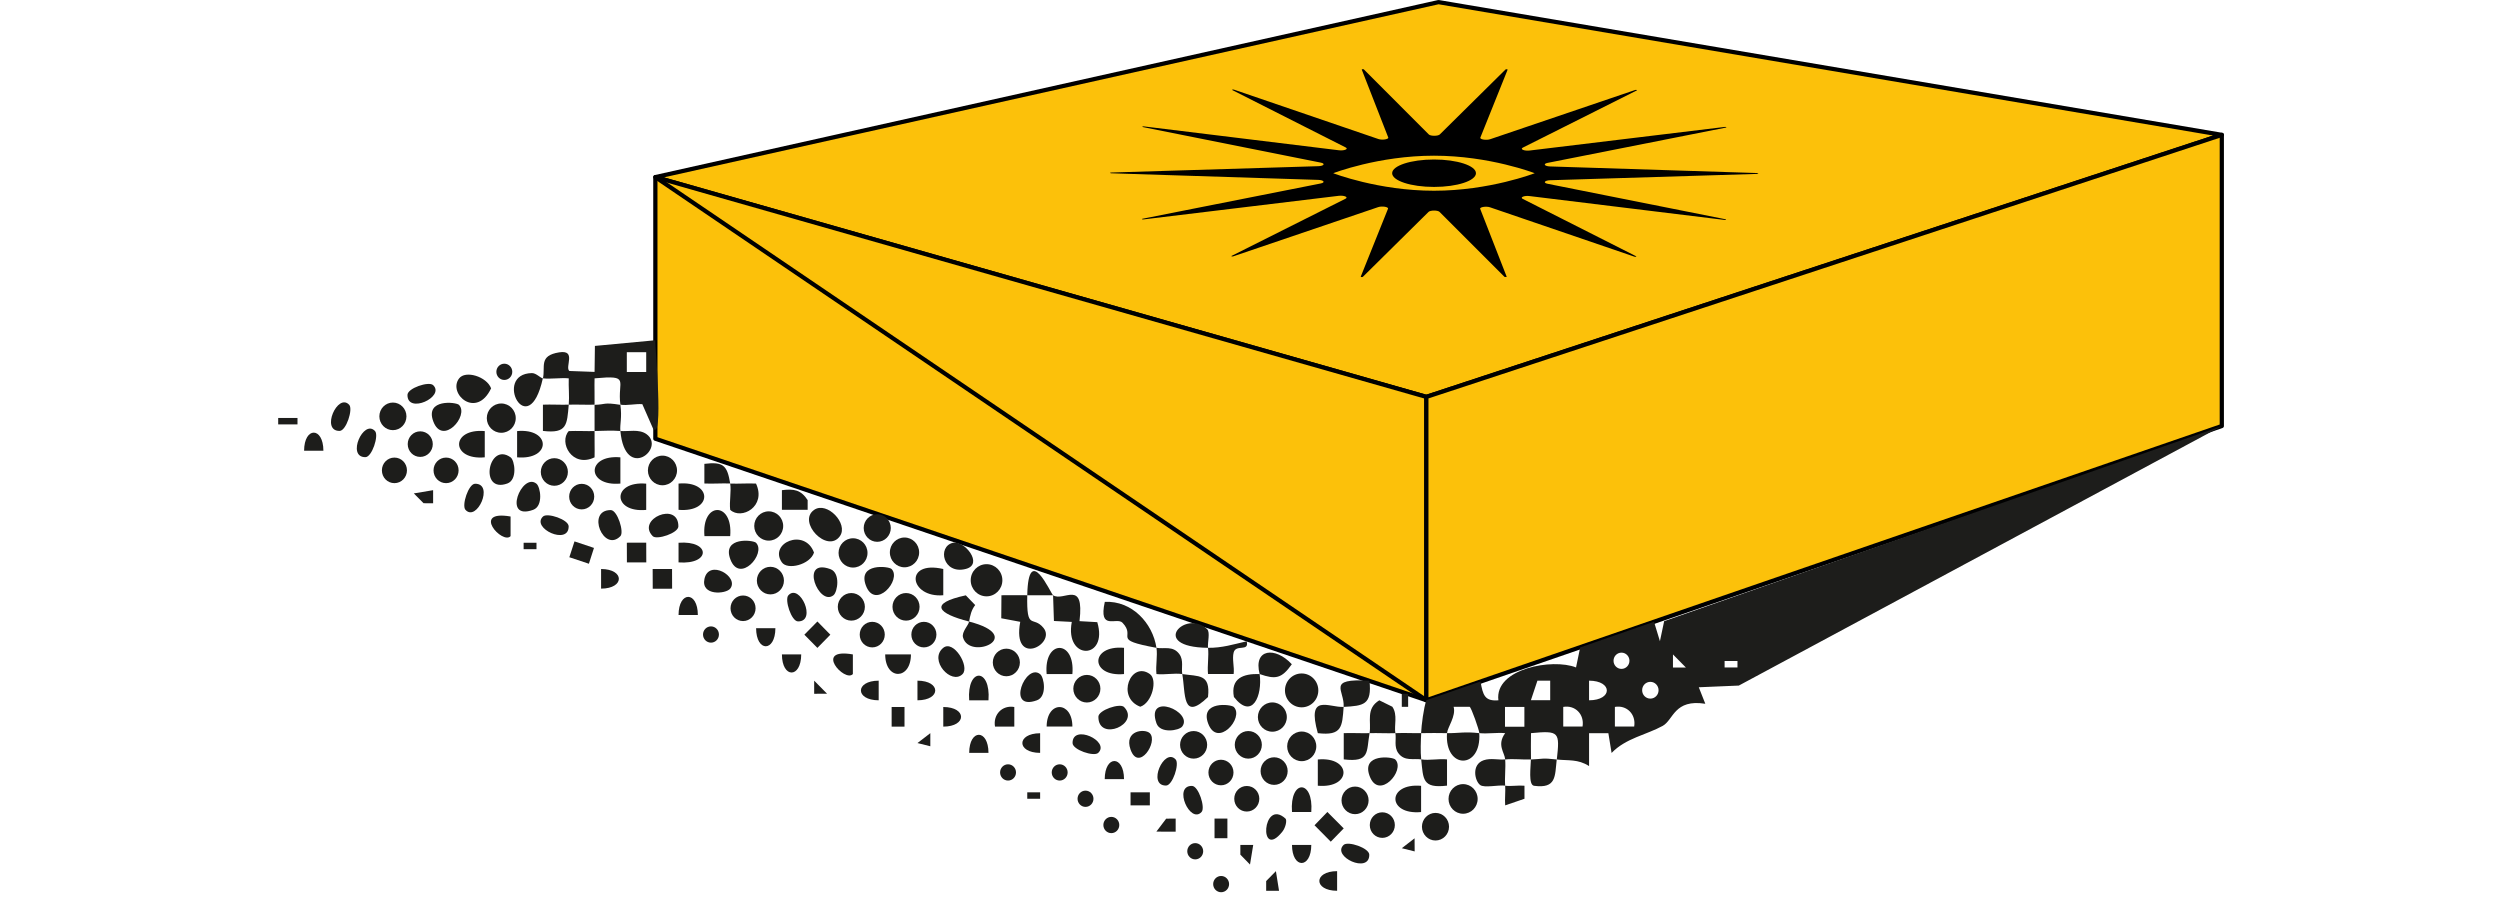 <?xml version="1.0" encoding="UTF-8"?> <svg xmlns="http://www.w3.org/2000/svg" xmlns:xlink="http://www.w3.org/1999/xlink" id="Livello_2" data-name="Livello 2" viewBox="0 0 295.3 107.36"><defs><style> .cls-1, .cls-2 { fill: none; } .cls-3 { fill: #1d1d1b; } .cls-4 { fill: #fcc10a; } .cls-4, .cls-2 { stroke: #000; stroke-linejoin: round; stroke-width: .5px; } .cls-5 { clip-path: url(#clippath); } </style><clipPath id="clippath"><rect class="cls-1" y="10.62" width="295.3" height="96.74"></rect></clipPath></defs><g id="Livello_1-2" data-name="Livello 1"><polygon class="cls-4" points="77.41 20.92 169.92 .25 262.44 15.93 168.48 46.88 77.41 20.92"></polygon><polygon class="cls-4" points="77.41 20.92 77.41 40.2 77.41 51.82 168.48 82.71 168.48 46.88 77.41 20.92"></polygon><polygon class="cls-4" points="168.48 82.71 262.44 50.32 262.44 15.93 168.48 46.88 168.48 82.71"></polygon><path d="M169.39,18.84c-2.74,0-4.95.73-4.95,1.62s2.22,1.62,4.95,1.62,4.95-.73,4.95-1.62-2.22-1.62-4.95-1.62"></path><path d="M169.38,22.53c-6.57,0-11.9-2.07-11.9-2.07,0,0,5.33-2.07,11.9-2.07s11.9,2.07,11.9,2.07c0,0-5.33,2.07-11.9,2.07M207.56,20.44l-24.47-.78c-.66-.02-.85-.31-.29-.42l21.06-4.17c.14-.03.04-.09-.11-.08l-23.07,2.79c-.62.07-1.17-.15-.81-.34l13.47-6.76c.09-.04-.09-.09-.2-.05l-17.11,5.81c-.46.16-1.26.03-1.17-.19l3.22-8.02c.02-.05-.2-.07-.25-.02l-7.76,7.67c-.21.21-1.1.21-1.3,0l-7.67-7.68c-.05-.05-.27-.03-.25.02l3.13,8.02c.08.21-.72.34-1.17.18l-17.05-5.83c-.11-.04-.29,0-.2.05l13.4,6.78c.36.18-.19.41-.81.33l-23.04-2.82c-.15-.02-.25.05-.11.08l21.01,4.2c.57.11.37.4-.29.42l-24.47.75c-.16,0-.16.08,0,.09l24.47.78c.66.02.85.31.29.42l-21.06,4.17c-.14.03-.04.09.11.08l23.07-2.79c.62-.07,1.17.15.81.34l-13.47,6.76c-.09.04.09.09.2.05l17.11-5.81c.46-.16,1.26-.03,1.17.19l-3.22,8.02c-.02.05.2.07.25.02l7.76-7.67c.21-.21,1.1-.21,1.3,0l7.68,7.68s.27.03.25-.02l-3.13-8.02c-.08-.21.72-.34,1.17-.18l17.05,5.83c.11.04.29-.01.2-.05l-13.4-6.78c-.36-.18.19-.41.81-.33l23.04,2.82c.15.02.25-.05.11-.08l-21.01-4.19c-.57-.11-.37-.4.29-.42l24.47-.75c.16,0,.16-.08,0-.08"></path><line class="cls-2" x1="168.48" y1="82.71" x2="77.41" y2="20.92"></line><g class="cls-5"><path class="cls-3" d="M157.94,102.9v2.32c-2.8-.01-2.8-2.31,0-2.32"></path><polygon class="cls-3" points="151.08 105.22 149.56 105.22 149.56 104.07 150.71 102.9 151.08 105.22"></polygon><path class="cls-3" d="M60.51,43.92c0,.53-.42.96-.94.96s-.94-.43-.94-.96.42-.96.94-.96.94.43.94.96"></path><path class="cls-3" d="M145.18,104.43c0,.53-.42.96-.94.96s-.94-.43-.94-.96.42-.96.94-.96.94.43.94.96"></path><rect class="cls-3" x="32.86" y="49.37" width="2.28" height=".76"></rect><path class="cls-3" d="M193.03,85.82c.24-1.46-.89-2.57-2.28-2.32v2.32h2.28ZM186.93,85.82c.24-1.46-.89-2.57-2.28-2.32v2.32h2.28ZM180.06,83.5h-2.29s0,2.34,0,2.34h2.29s0-2.34,0-2.34ZM195.91,81.53c0-.54-.43-.99-.97-.99s-.97.44-.97.99.43.99.97.99.97-.44.97-.99M187.7,82.72c2.8-.01,2.8-2.31,0-2.32v2.32ZM183.11,80.4h-1.51s-.77,2.31-.77,2.31h2.28s0-2.31,0-2.31ZM205.23,78.08h-1.52v.76h1.52v-.76ZM199.13,78.84l-1.52-1.54v1.55s1.52,0,1.52,0ZM192.47,78.05c0-.53-.42-.96-.94-.96s-.94.43-.94.96.42.96.94.96.94-.43.94-.96M167.86,86.6c.05-.99.29-2.92.62-3.89l6.4-2.21c.28,1.63.51,2.35,2.11,2.22-.48-3.75,6.41-4.99,9.17-3.88l.49-2.36,8.72-3.04.7,2.3.5-2.37,65.87-23.04-57.05,30.65-4.73.2.77,1.95c-3.68-.58-3.75,1.9-5.03,2.61-1.92,1.06-4.37,1.45-6.04,3.2l-.38-2.33h-2.28s0,3.88,0,3.88c-1.32-.85-2.45-.62-3.81-.78.36-3.25.3-3.43-3.05-3.11-.03,1.03,0,2.07,0,3.11-1,.04-2.06-.11-3.05,0,.08,1.02-.08,2.08,0,3.1.74.09,1.54-.07,2.28,0v1.54s-2.28.78-2.28.78c-.06-.77.05-1.56,0-2.33-.82-.1-2.46.29-2.95-.07-.64-.46-1.07-2.42.41-2.93.84-.29,1.75-.01,2.54-.1-.06-.81-1.02-1.71,0-3.1-1-.09-2.05.1-3.05,0-.02-.36-.95-3.04-1.15-3.11h-1.89c.31,1.1-.73,2.42-.78,3.11-1.01-.02-2.04-.02-3.05,0-.05.96-.1,2.18,0,3.1.96.15,2.07-.11,3.05,0v3.1c-2.94.35-2.8-.75-3.05-3.1-.92-.14-1.97.26-2.71-.75-.53-.73-.21-1.65-.34-2.35-1.01.04-2.04-.03-3.05,0-.39,2.23.07,3.47-3.05,3.1v-3.1c1.01-.04,2.03.03,3.05,0,.23-1.34-.48-2.89,1.15-3.88l1.54.76c.66.96.19,2.21.36,3.12,1.2-.05,2.06.02,3.05,0"></path><path class="cls-3" d="M174.73,86.6c.29,4.33-4.11,4.32-3.81,0,1.38.02,2.04-.2,3.81,0"></path><path class="cls-3" d="M183.88,89.71c-.22,1.99-.03,3.46-2.67,3.11-.71-.09-.39-2.27-.38-3.11,1.43-.05,1.23-.21,3.05,0"></path><path class="cls-3" d="M73.28,47.81c.21,1.56-.08,2.28,0,3.1.97.08,2.19-.26,3.07.36,2.35,1.67-2.52,5.67-3.07-.36-.98-.08-2.06-.02-3.05,0-.02,1.04.03,2.07,0,3.11-2.67,1.29-4.25-1.78-3.05-3.1,1.01-.04,2.04.02,3.05,0,.02-1.03-.02-2.07,0-3.1,1.34-.03,1-.33,3.05,0"></path><path class="cls-3" d="M76.33,41.6h-2.29s0,2.34,0,2.34h2.29s0-2.34,0-2.34ZM64.13,44.71c.31-1.41-.52-2.7,1.92-3.09,2.08-.33.65,1.74,1.2,2.2l2.98.11.04-3.07,7.14-.67c-.06.69,1.02,12.06-.28,10.42l-1.26-2.87c-.84-.06-1.8.19-2.59.06-.39-2.86,1.27-3.51-3.05-3.11-.03,1.03.02,2.07,0,3.11-1.01.03-2.04-.03-3.05,0-.21,2.37-.18,3.45-3.05,3.1v-3.1c1.01-.04,2.03.03,3.05,0,.09-1.02-.04-2.08,0-3.11-1.01-.09-2.06.11-3.06,0-1.71,7.75-5.98-.54-1.29-.62.52,0,1.01.59,1.29.62"></path><path class="cls-3" d="M124.39,70.31c1.23.82,3.73-1.99,3.12,3.06l2.1.12c1.34,4.47-3.88,4.57-3.01-.03l-2.11-.11-.1-3.04c-1.02-.01-2.03.02-3.05,0-.09,4.28.66,2.34,1.91,3.85,1.58,1.91-3.75,4.75-2.74-.71l-2.24-.42.02-2.72c1.01,0,2.04-.02,3.05,0,.13-6.33,2.78-.18,3.05,0"></path><path class="cls-3" d="M136.59,76.52c-5.45-1.01-2.3-1.17-4-2.96-.68-.72-2.86,1.01-2.09-2.47,3.21-.15,5.66,2.51,6.1,5.43.89.17,1.95-.29,2.71.75.53.73.21,1.65.34,2.35,1.94.3,3.35-.06,3.04,2.71-3.08,3-2.64-.47-3.04-2.71-.95-.14-2.07.11-3.05,0-.11-1,.15-2.14,0-3.11"></path><path class="cls-3" d="M155.72,81.55c0,1.11-.88,2-1.97,2s-1.97-.9-1.97-2,.88-2,1.97-2,1.97.9,1.97,2"></path><path class="cls-3" d="M158.71,83.5c.14-1.98-2.11-3.38,3.05-3.1.32,2.9-.73,2.96-3.05,3.1-.17,2.33-.18,3.44-3.05,3.1-1.35-4.79,1.32-3,3.05-3.1"></path><path class="cls-3" d="M118.4,68.54c0,1.05-.84,1.9-1.87,1.9s-1.87-.85-1.87-1.9.84-1.9,1.87-1.9,1.87.85,1.87,1.9"></path><path class="cls-3" d="M148.79,79.62c.35,2.54-.87,5.48-3.04,2.71-.41-2.18,1.07-2.78,3.04-2.71-.78-3.02,1.86-3.26,3.8-1.16-1.2,1.7-1.92,1.82-3.8,1.16"></path><path class="cls-3" d="M99.21,63.33c-1.49,2.09-5.07-1.68-3.05-3.1,1.52-1.06,4.09,1.63,3.05,3.1"></path><path class="cls-3" d="M174.54,94.37c0,.97-.77,1.75-1.72,1.75s-1.72-.78-1.72-1.75.77-1.75,1.72-1.75,1.72.78,1.72,1.75"></path><path class="cls-3" d="M54.22,44.71c.75-1.01,3.27-.23,3.79,1.16-1.74,3.68-5.14.64-3.79-1.16"></path><path class="cls-3" d="M155.48,88.16c0,.97-.77,1.75-1.72,1.75s-1.72-.78-1.72-1.75.77-1.75,1.72-1.75,1.72.78,1.72,1.75"></path><path class="cls-3" d="M79.97,55.57c0,.97-.77,1.75-1.72,1.75s-1.72-.78-1.72-1.75.77-1.75,1.72-1.75,1.72.78,1.72,1.75"></path><path class="cls-3" d="M142.69,76.52c-7.1-.08-2.6-4.63-.1-2.2.38.38.03,1.56.1,2.2,1.66.02,3-.41,4.57-.77.32,1.29-1.27.3-1.54,1.32-.2.76.1,1.73,0,2.54h-3.03c-.1-1.01.12-2.09,0-3.1"></path><path class="cls-3" d="M86.25,57.12c1.01.04,2.04-.05,3.05,0,1.26,2.72-1.74,4.33-3.05,3.1-.12-1,.15-2.17,0-3.11-1.01-.04-2.04.05-3.05,0v-2.32c2.24-.27,2.7.18,3.05,2.32"></path><path class="cls-3" d="M114.47,73.42c6.85,1.76.06,4.67-.72,1.87-.18-.65.65-1.43.72-1.87-3.71-.96-4.82-2.14-.39-3.1l1.11,1.15c-.45.57-.6,1.24-.72,1.95"></path><path class="cls-3" d="M108.57,65.25c0,.98-.78,1.76-1.73,1.76s-1.73-.79-1.73-1.76.78-1.76,1.73-1.76,1.73.79,1.73,1.76"></path><path class="cls-3" d="M135.82,79.62c.93.66.28,3.39-1.13,3.86-2.9-1.11-1.09-5.45,1.13-3.86"></path><path class="cls-3" d="M152,84.7c0,.96-.76,1.73-1.71,1.73s-1.71-.78-1.71-1.73.76-1.73,1.71-1.73,1.71.78,1.71,1.73"></path><path class="cls-3" d="M60.92,49.39c0,.96-.76,1.73-1.71,1.73s-1.71-.78-1.71-1.73.76-1.73,1.71-1.73,1.71.78,1.71,1.73"></path><path class="cls-3" d="M111.42,67.21v3.1c-4,.34-4.69-4.18,0-3.1"></path><path class="cls-3" d="M92.51,62.13c0,.96-.76,1.73-1.71,1.73s-1.71-.78-1.71-1.73.76-1.73,1.71-1.73,1.71.78,1.71,1.73"></path><path class="cls-3" d="M102.47,65.31c0,.96-.76,1.73-1.71,1.73s-1.71-.78-1.71-1.73.76-1.73,1.71-1.73,1.71.78,1.71,1.73"></path><path class="cls-3" d="M92.35,66.42c-1.56-2.26,2.71-4.11,3.8-1.15-.46,1.44-3.15,2.1-3.8,1.15"></path><path class="cls-3" d="M61.08,54.02v-3.1c4.03-.37,4.06,3.45,0,3.1"></path><path class="cls-3" d="M54.21,47.82c1.25,1.27-1.95,4.92-3.04,1.93-.98-2.67,2.71-2.26,3.04-1.93"></path><path class="cls-3" d="M57.26,50.92v3.1c-4.03.37-4.06-3.45,0-3.1"></path><path class="cls-3" d="M164.81,89.71c1.25,1.27-1.95,4.92-3.04,1.93-.98-2.67,2.71-2.26,3.04-1.93"></path><path class="cls-3" d="M86.25,63.33h-3.04c-.37-4.1,3.4-4.13,3.04,0"></path><path class="cls-3" d="M155.66,92.81v-3.1c4.03-.37,4.06,3.45,0,3.1"></path><path class="cls-3" d="M73.28,54.02v3.1c-4.03.37-4.06-3.45,0-3.1"></path><path class="cls-3" d="M89.3,64.11c1.25,1.27-1.95,4.92-3.04,1.93-.98-2.67,2.71-2.26,3.04-1.93"></path><path class="cls-3" d="M112.58,64.11c1.33-.3,3.64,2.53,1.51,3.09-2.7.71-3.42-2.66-1.51-3.09"></path><path class="cls-3" d="M145.74,83.51c1.26,1.27-1.95,4.92-3.04,1.93-.98-2.67,2.71-2.26,3.04-1.93"></path><path class="cls-3" d="M167.86,92.82v3.1c-4.03.37-4.06-3.45,0-3.1"></path><path class="cls-3" d="M76.33,57.13v3.1c-4.03.37-4.06-3.45,0-3.1"></path><path class="cls-3" d="M132.77,76.52v3.1c-4.03.37-4.06-3.45,0-3.1"></path><path class="cls-3" d="M126.67,79.62h-3.04c-.37-4.1,3.4-4.13,3.04,0"></path><path class="cls-3" d="M105.31,67.21c1.25,1.27-1.95,4.92-3.04,1.93-.98-2.67,2.71-2.26,3.04-1.93"></path><path class="cls-3" d="M80.15,60.22v-3.1c4.03-.37,4.06,3.45,0,3.1"></path><path class="cls-3" d="M171.16,97.65c0,.9-.72,1.63-1.6,1.63s-1.6-.73-1.6-1.63.72-1.63,1.6-1.63,1.6.73,1.6,1.63"></path><path class="cls-3" d="M161.66,94.54c0,.9-.72,1.63-1.6,1.63s-1.6-.73-1.6-1.63.72-1.63,1.6-1.63,1.6.73,1.6,1.63"></path><path class="cls-3" d="M152.1,91.08c0,.9-.72,1.63-1.6,1.63s-1.6-.73-1.6-1.63.72-1.63,1.6-1.63,1.6.73,1.6,1.63"></path><path class="cls-3" d="M60.31,54.02c.49.35.84,2.65-.38,3.09-3.39,1.23-2.25-4.99.38-3.09"></path><path class="cls-3" d="M102.16,71.68c0,.9-.72,1.63-1.6,1.63s-1.6-.73-1.6-1.63.72-1.63,1.6-1.63,1.6.73,1.6,1.63"></path><path class="cls-3" d="M108.62,71.68c0,.9-.72,1.63-1.6,1.63s-1.6-.73-1.6-1.63.72-1.63,1.6-1.63,1.6.73,1.6,1.63"></path><path class="cls-3" d="M67.08,55.75c0,.9-.72,1.63-1.6,1.63s-1.6-.73-1.6-1.63.72-1.63,1.6-1.63,1.6.73,1.6,1.63"></path><path class="cls-3" d="M149.05,87.98c0,.9-.72,1.63-1.6,1.63s-1.6-.73-1.6-1.63.72-1.63,1.6-1.63,1.6.73,1.6,1.63"></path><path class="cls-3" d="M142.59,87.98c0,.9-.72,1.63-1.6,1.63s-1.6-.73-1.6-1.63.72-1.63,1.6-1.63,1.6.73,1.6,1.63"></path><path class="cls-3" d="M105.22,62.37c0,.9-.72,1.63-1.6,1.63s-1.6-.73-1.6-1.63.72-1.63,1.6-1.63,1.6.73,1.6,1.63"></path><path class="cls-3" d="M48.01,49.18c0,.9-.72,1.63-1.6,1.63s-1.6-.73-1.6-1.63.72-1.63,1.6-1.63,1.6.73,1.6,1.63"></path><path class="cls-3" d="M129.98,81.35c0,.9-.72,1.63-1.6,1.63s-1.6-.73-1.6-1.63.72-1.63,1.6-1.63,1.6.73,1.6,1.63"></path><path class="cls-3" d="M92.6,68.58c0,.9-.72,1.63-1.6,1.63s-1.6-.73-1.6-1.63.72-1.63,1.6-1.63,1.6.73,1.6,1.63"></path><path class="cls-3" d="M120.47,78.25c0,.9-.72,1.63-1.6,1.63s-1.6-.73-1.6-1.63.72-1.63,1.6-1.63,1.6.73,1.6,1.63"></path><path class="cls-3" d="M148.75,94.35c0,.83-.66,1.51-1.48,1.51s-1.48-.67-1.48-1.51.66-1.51,1.48-1.51,1.48.67,1.48,1.51"></path><path class="cls-3" d="M113.7,79.62c-1.32,1.35-4.05-1.67-2.28-3.1,1.22-.98,3.15,2.21,2.28,3.1"></path><path class="cls-3" d="M98.45,70.31c-1.71,1.38-4.08-4.43-.38-3.09,1.24.45.86,2.71.38,3.09"></path><path class="cls-3" d="M48.07,55.56c0,.83-.66,1.51-1.48,1.51s-1.48-.67-1.48-1.51.66-1.51,1.48-1.51,1.48.67,1.48,1.51"></path><path class="cls-3" d="M70.19,58.66c0,.83-.66,1.51-1.48,1.51s-1.48-.67-1.48-1.51.66-1.51,1.48-1.51,1.48.67,1.48,1.51"></path><path class="cls-3" d="M51.12,52.46c0,.83-.66,1.51-1.48,1.51s-1.48-.67-1.48-1.51.66-1.51,1.48-1.51,1.48.67,1.48,1.51"></path><path class="cls-3" d="M89.25,71.85c0,.83-.66,1.51-1.48,1.51s-1.48-.67-1.48-1.51.66-1.51,1.48-1.51,1.48.67,1.48,1.51"></path><path class="cls-3" d="M145.7,91.25c0,.83-.66,1.51-1.48,1.51s-1.48-.67-1.48-1.51.66-1.51,1.48-1.51,1.48.67,1.48,1.51"></path><path class="cls-3" d="M54.17,55.56c0,.83-.66,1.51-1.48,1.51s-1.48-.67-1.48-1.51.66-1.51,1.48-1.51,1.48.67,1.48,1.51"></path><path class="cls-3" d="M122.86,79.63c.48.38.85,2.64-.38,3.09-3.7,1.34-1.33-4.47.38-3.09"></path><path class="cls-3" d="M110.61,74.96c0,.83-.66,1.51-1.48,1.51s-1.48-.67-1.48-1.51.66-1.51,1.48-1.51,1.48.67,1.48,1.51"></path><path class="cls-3" d="M63.36,57.13c.48.38.85,2.64-.38,3.09-3.7,1.34-1.33-4.47.38-3.09"></path><path class="cls-3" d="M104.51,74.96c0,.83-.66,1.51-1.48,1.51s-1.48-.67-1.48-1.51.66-1.51,1.48-1.51,1.48.67,1.48,1.51"></path><path class="cls-3" d="M139.64,85.82c-.38.48-2.6.87-3.04-.39-1.31-3.76,4.39-1.35,3.04.39"></path><path class="cls-3" d="M164.76,97.46c0,.83-.66,1.51-1.48,1.51s-1.48-.67-1.48-1.51.66-1.51,1.48-1.51,1.48.67,1.48,1.51"></path><path class="cls-3" d="M77.1,63.33c-1.97-2.01,3.03-4.16,3.03-1.16,0,.8-2.56,1.64-3.03,1.16"></path><path class="cls-3" d="M86.25,69.53c-.51.65-3.48.88-3.04-1.15.52-2.4,4.14-.26,3.04,1.15"></path><path class="cls-3" d="M73.28,63.33c-1.97,2.01-4.09-3.08-1.14-3.08.79,0,1.61,2.61,1.14,3.08"></path><path class="cls-3" d="M95.4,60.22h-3.04v-2.32c1.41-.18,2.24-.05,3.04,1.17v1.15Z"></path><path class="cls-3" d="M132.77,83.51c1.97,2.01-3.03,4.16-3.03,1.16,0-.8,2.56-1.64,3.03-1.16"></path><path class="cls-3" d="M154.89,95.91h-2.28c-.29-3.88,2.57-3.88,2.28,0"></path><path class="cls-3" d="M107.6,77.3c0,3.05-3.03,3.09-3.04,0h3.04Z"></path><path class="cls-3" d="M135.82,86.61c1.01,1.02-1.33,4.6-2.28,1.93-.81-2.29,1.7-2.51,2.28-1.93"></path><path class="cls-3" d="M116.76,82.72h-2.28c-.29-3.88,2.57-3.88,2.28,0"></path><polygon class="cls-3" points="156.79 95.91 158.72 97.85 157.19 99.42 155.27 97.48 156.79 95.91"></polygon><path class="cls-3" d="M80.15,66.43v-2.32c3.82-.29,3.82,2.61,0,2.32"></path><path class="cls-3" d="M126.67,85.82h-3.04c.02-3.09,3.04-3.05,3.04,0"></path><path class="cls-3" d="M158.71,99.8c.51-.48,3.02.36,3.03,1.16.02,2.31-4.48.21-3.03-1.16"></path><path class="cls-3" d="M141.93,95.91c-1.35,1.48-3.41-3.11-1.14-3.08.78,0,1.61,2.57,1.14,3.08"></path><rect class="cls-3" x="77.1" y="67.21" width="2.29" height="2.33" transform="translate(-.23 .26) rotate(-.19)"></rect><path class="cls-3" d="M41.25,47.82c.47.52-.36,3.08-1.14,3.08-2.27.02-.21-4.56,1.14-3.08"></path><path class="cls-3" d="M51.16,45.49c1.45,1.37-3.05,3.47-3.03,1.16,0-.8,2.52-1.64,3.03-1.16"></path><path class="cls-3" d="M138.87,89.71c.47.52-.36,3.08-1.14,3.08-2.27.02-.21-4.56,1.14-3.08"></path><path class="cls-3" d="M93.12,70.32c1.35-1.48,3.41,3.11,1.14,3.08-.78,0-1.61-2.57-1.14-3.08"></path><path class="cls-3" d="M129.72,88.93c-.51.48-3.02-.36-3.03-1.16-.02-2.31,4.48-.21,3.03,1.16"></path><path class="cls-3" d="M54.98,60.22c-.47-.52.36-3.08,1.14-3.08,2.27-.02.21,4.56-1.14,3.08"></path><path class="cls-3" d="M64.14,61.01c.51-.48,3.02.36,3.03,1.16.02,2.31-4.48.21-3.03-1.16"></path><rect class="cls-3" x="74.05" y="64.1" width="2.29" height="2.33" transform="translate(-.22 .25) rotate(-.19)"></rect><path class="cls-3" d="M44.3,50.92c.47.52-.36,3.08-1.14,3.08-2.27.02-.21-4.56,1.14-3.08"></path><path class="cls-3" d="M119.81,83.51v2.32h-2.28c-.25-1.41.84-2.57,2.28-2.32"></path><path class="cls-3" d="M151.84,96.69c.2.18.03,1.05-.37,1.55-2.81,3.51-2.38-4.04.37-1.55"></path><polygon class="cls-3" points="96.55 73.41 98.08 74.97 96.55 76.53 95.01 74.97 96.55 73.41"></polygon><polygon class="cls-3" points="67.86 63.95 70.16 64.72 69.56 66.59 67.25 65.82 67.86 63.95"></polygon><path class="cls-3" d="M60.31,61.01v2.32c-.95,1.04-4.71-3.14,0-2.32"></path><path class="cls-3" d="M100.74,77.3v2.32c-.95,1.04-4.71-3.14,0-2.32"></path><path class="cls-3" d="M71,69.53v-2.32c2.8.01,2.8,2.31,0,2.32"></path><path class="cls-3" d="M103.79,80.4v2.32c-2.8-.01-2.8-2.31,0-2.32"></path><path class="cls-3" d="M108.37,82.72v-2.32c2.8.01,2.8,2.31,0,2.32"></path><path class="cls-3" d="M116.76,88.93h-2.28c.01-2.85,2.27-2.85,2.28,0"></path><path class="cls-3" d="M122.86,86.61v2.32c-2.8-.01-2.8-2.31,0-2.32"></path><path class="cls-3" d="M82.43,72.64h-2.28c.01-2.85,2.27-2.85,2.28,0"></path><path class="cls-3" d="M91.59,74.2c-.01,2.85-2.27,2.85-2.28,0h2.28Z"></path><path class="cls-3" d="M154.89,99.8c-.01,2.85-2.27,2.85-2.28,0h2.28Z"></path><path class="cls-3" d="M38.2,53.24h-2.28c.01-2.85,2.27-2.85,2.28,0"></path><path class="cls-3" d="M111.42,85.83v-2.32c2.8.01,2.8,2.31,0,2.32"></path><path class="cls-3" d="M132.77,92.03h-2.28c.01-2.85,2.27-2.85,2.28,0"></path><path class="cls-3" d="M94.64,77.3c-.01,2.85-2.27,2.85-2.28,0h2.28Z"></path><rect class="cls-3" x="133.54" y="93.59" width="2.28" height="1.54"></rect><rect class="cls-3" x="105.32" y="83.51" width="1.52" height="2.32"></rect><rect class="cls-3" x="143.46" y="96.69" width="1.52" height="2.32"></rect><polygon class="cls-3" points="51.16 57.9 51.16 59.45 50.03 59.44 48.88 58.28 51.16 57.9"></polygon><polygon class="cls-3" points="148.03 99.8 147.65 102.12 146.51 100.95 146.51 99.8 148.03 99.8"></polygon><polygon class="cls-3" points="138.87 96.69 138.87 98.24 136.59 98.23 137.75 96.7 138.87 96.69"></polygon><path class="cls-3" d="M126.11,91.24c0,.53-.42.96-.94.96s-.94-.43-.94-.96.42-.96.94-.96.94.43.94.96"></path><path class="cls-3" d="M120.01,91.24c0,.53-.42.96-.94.96s-.94-.43-.94-.96.42-.96.94-.96.94.43.94.96"></path><path class="cls-3" d="M129.16,94.35c0,.53-.42.96-.94.96s-.94-.43-.94-.96.42-.96.94-.96.94.43.94.96"></path><path class="cls-3" d="M132.21,97.45c0,.53-.42.96-.94.96s-.94-.43-.94-.96.42-.96.94-.96.94.43.94.96"></path><path class="cls-3" d="M142.12,100.55c0,.53-.42.96-.94.96s-.94-.43-.94-.96.42-.96.94-.96.94.43.94.96"></path><path class="cls-3" d="M84.92,74.95c0,.53-.42.96-.94.96s-.94-.43-.94-.96.42-.96.94-.96.94.43.94.96"></path><polygon class="cls-3" points="109.89 88.15 108.37 87.77 109.89 86.6 109.89 88.15"></polygon><polygon class="cls-3" points="97.69 81.94 96.17 81.95 96.17 80.4 97.69 81.94"></polygon><polygon class="cls-3" points="167.1 100.57 165.58 100.19 167.09 99.02 167.1 100.57"></polygon><rect class="cls-3" x="121.34" y="93.59" width="1.52" height=".76"></rect><rect class="cls-3" x="61.85" y="64.11" width="1.52" height=".76"></rect><rect class="cls-3" x="165.58" y="81.95" width=".75" height="1.54"></rect></g></g></svg> 